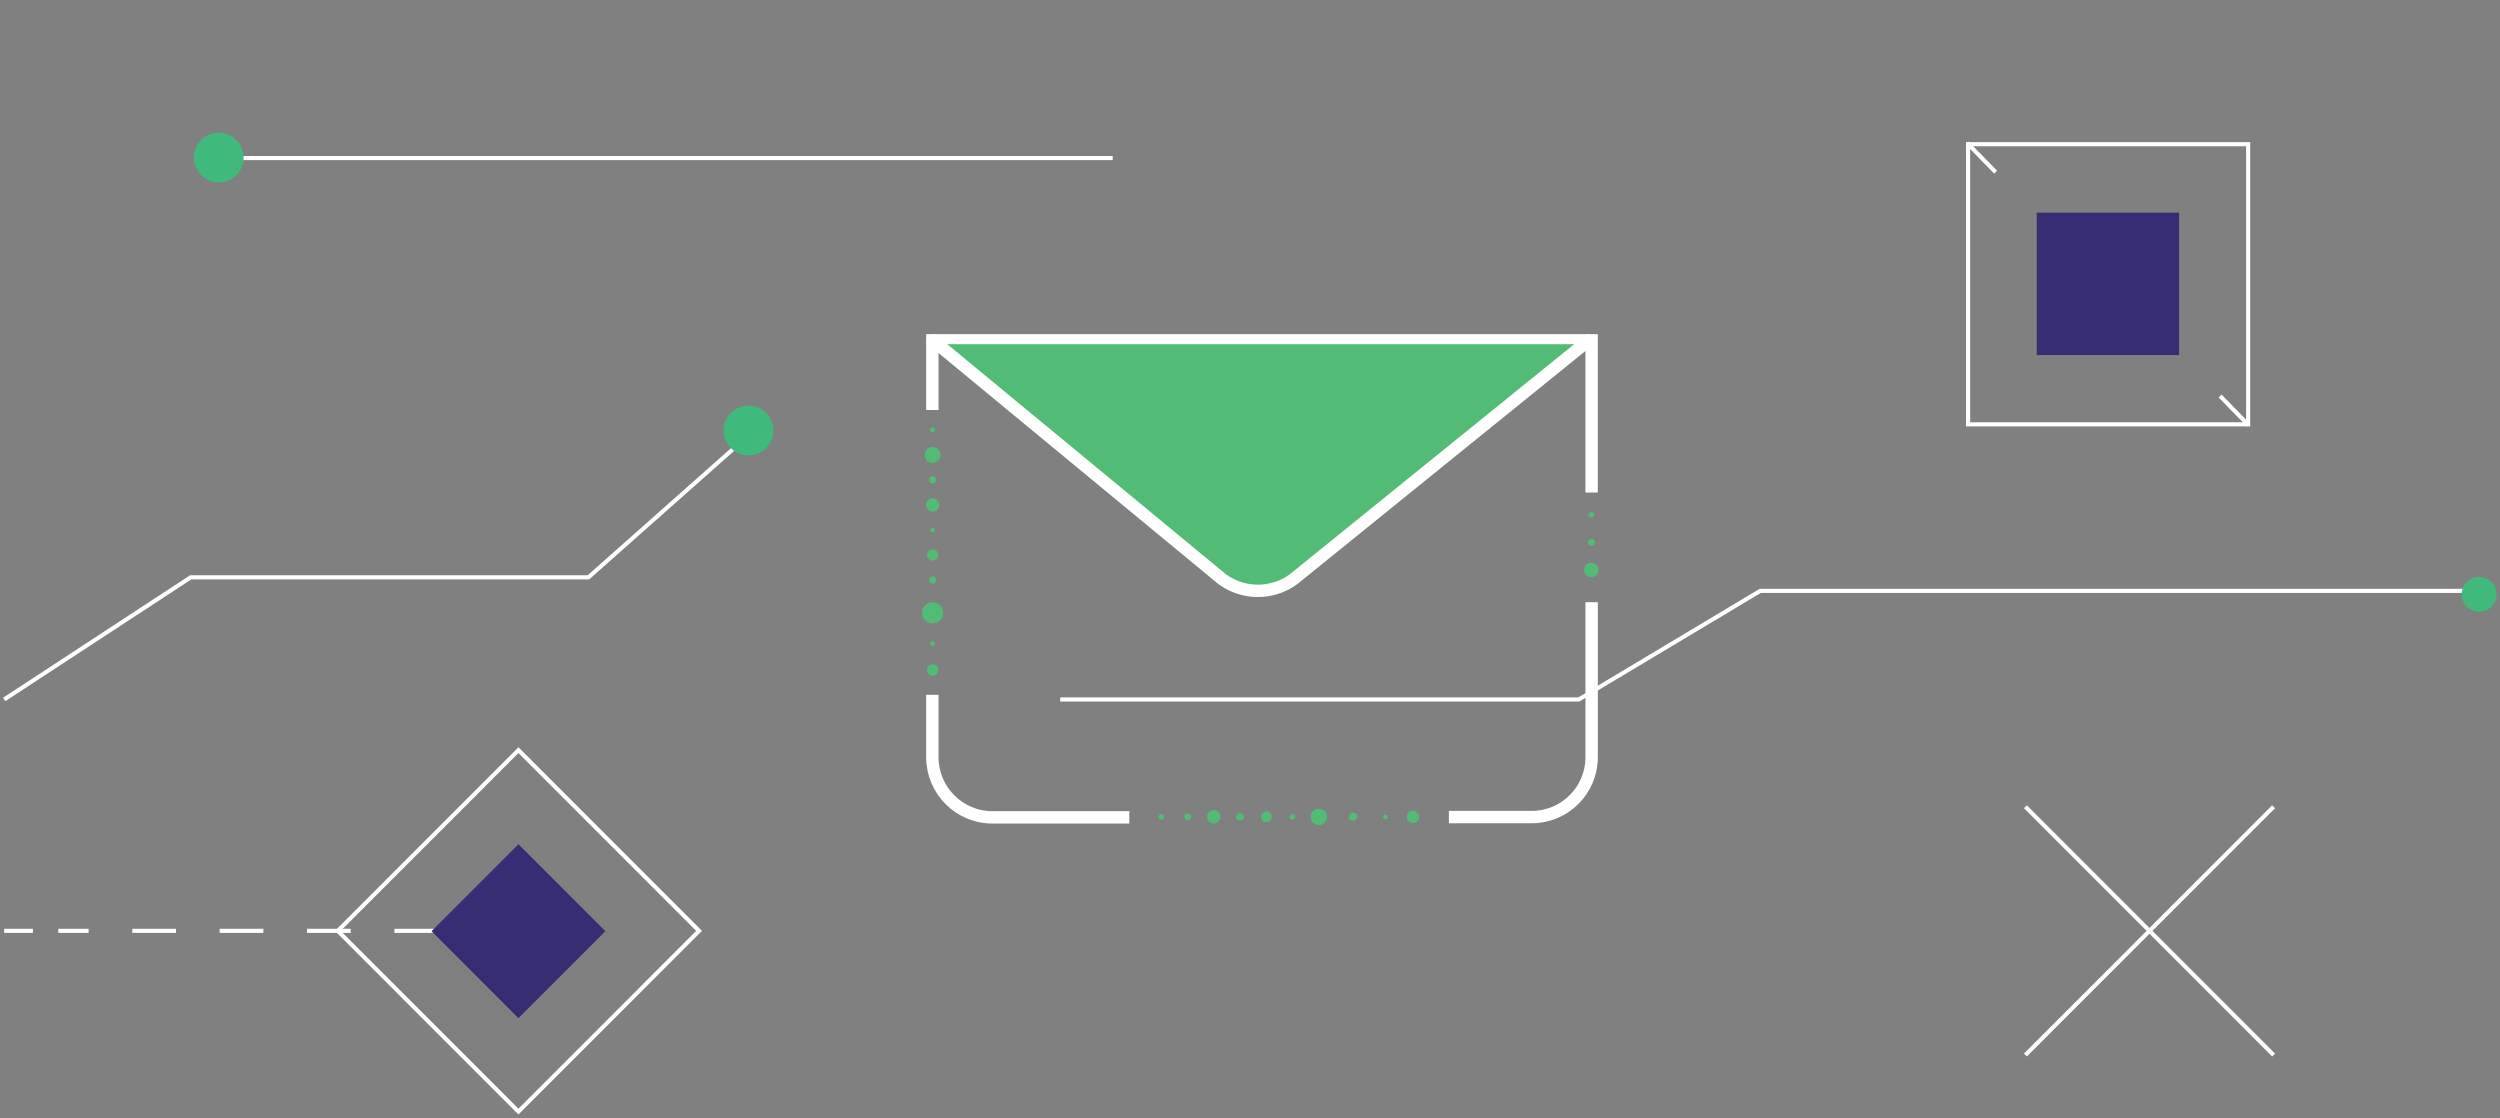 <svg xmlns="http://www.w3.org/2000/svg" width="606" height="271" viewBox="0 0 606 271" fill="none"><rect x="0" y="0" width="606" height="271" fill="#808080" stroke="none"/><path d="M269.717 38.312H53.728" stroke="white" stroke-miterlimit="10"></path><path d="M53.032 32.164C49.702 32.164 47.002 34.865 47.002 38.197C47.002 41.528 49.702 44.229 53.032 44.229C56.363 44.229 59.062 41.528 59.062 38.197C59.062 34.865 56.363 32.164 53.032 32.164Z" fill="#40B97D"></path><path d="M257 169.547H382.702L426.689 143.22H599.691" stroke="white" stroke-miterlimit="10"></path><path d="M600.952 148.293C603.29 148.293 605.185 146.397 605.185 144.058C605.185 141.72 603.29 139.824 600.952 139.824C598.614 139.824 596.719 141.72 596.719 144.058C596.719 146.397 598.614 148.293 600.952 148.293Z" fill="#40B97D"></path><path d="M477.068 34.955V102.857H544.95V34.955H477.068Z" stroke="white" stroke-miterlimit="10"></path><path d="M545.051 103.059L538.147 95.989" stroke="white" stroke-miterlimit="10"></path><path d="M527.299 85.137L489.166 47.157" stroke="white" stroke-miterlimit="10" stroke-dasharray="9.35 9.35"></path><path d="M483.742 41.731L476.839 34.661" stroke="white" stroke-miterlimit="10"></path><path d="M493.701 51.544V86.071H528.218V51.544H493.701Z" fill="#372D75"></path><path d="M551.124 195.551L490.959 255.733" stroke="white" stroke-miterlimit="10"></path><path d="M551.124 255.733L490.959 195.551" stroke="white" stroke-miterlimit="10"></path><path d="M125.451 225.635L118.493 225.635" stroke="white" stroke-miterlimit="10"></path><path d="M106.199 225.635L14.119 225.635" stroke="white" stroke-miterlimit="10" stroke-dasharray="10.59 10.59"></path><path d="M7.973 225.635L1.014 225.635" stroke="white" stroke-miterlimit="10"></path><path d="M81.882 225.642L125.672 269.445L169.461 225.642L125.672 181.839L81.882 225.642Z" stroke="white" stroke-miterlimit="10"></path><path d="M104.597 225.724L125.672 246.805L146.747 225.724L125.672 204.643L104.597 225.724Z" fill="#372D75"></path><path d="M181.438 105.539L142.633 139.943L46.221 139.943L1.015 169.547" stroke="white"></path><path d="M181.437 110.388C184.767 110.388 187.467 107.687 187.467 104.356C187.467 101.024 184.767 98.323 181.437 98.323C178.106 98.323 175.406 101.024 175.406 104.356C175.406 107.687 178.106 110.388 181.437 110.388Z" fill="#40B97D"></path><g clip-path="url(#clip0_590_2)"><path d="M385.81 81.938L313.54 140.406C308.409 144.158 301.401 144.158 296.271 140.406L225.377 81.876" fill="#52BB76"></path><path d="M385.81 81.938L313.54 140.406C308.409 144.158 301.401 144.158 296.271 140.406L225.377 81.876" stroke="white" stroke-width="3" stroke-miterlimit="10"></path><path d="M273.744 198.124H240.519C232.509 198.124 226.002 191.558 226.002 183.554V168.421" stroke="white" stroke-width="3" stroke-miterlimit="10"></path><path d="M385.811 145.972V183.554C385.811 191.558 379.304 198.062 371.294 198.062H351.209" stroke="white" stroke-width="3" stroke-miterlimit="10"></path><path d="M226.002 99.385V81.938H385.81V119.395" stroke="white" stroke-width="3" stroke-miterlimit="10"></path><path d="M226.065 141.469C226.549 141.469 226.941 141.077 226.941 140.594C226.941 140.11 226.549 139.719 226.065 139.719C225.582 139.719 225.189 140.11 225.189 140.594C225.189 141.077 225.582 141.469 226.065 141.469Z" fill="#52BB76"></path><path d="M226.066 135.904C226.826 135.904 227.443 135.288 227.443 134.528C227.443 133.769 226.826 133.153 226.066 133.153C225.306 133.153 224.689 133.769 224.689 134.528C224.689 135.288 225.306 135.904 226.066 135.904Z" fill="#52BB76"></path><path d="M226.066 163.794C226.826 163.794 227.443 163.178 227.443 162.418C227.443 161.658 226.826 161.042 226.066 161.042C225.306 161.042 224.689 161.658 224.689 162.418C224.689 163.178 225.306 163.794 226.066 163.794Z" fill="#52BB76"></path><path d="M226.065 129.025C226.376 129.025 226.628 128.773 226.628 128.462C226.628 128.152 226.376 127.9 226.065 127.9C225.754 127.9 225.502 128.152 225.502 128.462C225.502 128.773 225.754 129.025 226.065 129.025Z" fill="#52BB76"></path><path d="M226.065 156.54C226.376 156.54 226.628 156.288 226.628 155.977C226.628 155.666 226.376 155.414 226.065 155.414C225.754 155.414 225.502 155.666 225.502 155.977C225.502 156.288 225.754 156.54 226.065 156.54Z" fill="#52BB76"></path><path d="M226.066 124.023C226.965 124.023 227.693 123.295 227.693 122.397C227.693 121.499 226.965 120.771 226.066 120.771C225.168 120.771 224.439 121.499 224.439 122.397C224.439 123.295 225.168 124.023 226.066 124.023Z" fill="#52BB76"></path><path d="M226.065 151.099C227.482 151.099 228.631 149.951 228.631 148.536C228.631 147.12 227.482 145.972 226.065 145.972C224.649 145.972 223.5 147.12 223.5 148.536C223.5 149.951 224.649 151.099 226.065 151.099Z" fill="#52BB76"></path><path d="M226.065 117.207C226.549 117.207 226.941 116.815 226.941 116.331C226.941 115.848 226.549 115.456 226.065 115.456C225.582 115.456 225.189 115.848 225.189 116.331C225.189 116.815 225.582 117.207 226.065 117.207Z" fill="#52BB76"></path><path d="M226.065 112.204C227.136 112.204 228.004 111.336 228.004 110.265C228.004 109.195 227.136 108.327 226.065 108.327C224.993 108.327 224.125 109.195 224.125 110.265C224.125 111.336 224.993 112.204 226.065 112.204Z" fill="#52BB76"></path><path d="M226.065 104.825C226.411 104.825 226.691 104.545 226.691 104.2C226.691 103.854 226.411 103.574 226.065 103.574C225.72 103.574 225.439 103.854 225.439 104.2C225.439 104.545 225.72 104.825 226.065 104.825Z" fill="#52BB76"></path><path d="M319.674 200C320.78 200 321.676 199.104 321.676 197.999C321.676 196.894 320.78 195.998 319.674 195.998C318.568 195.998 317.672 196.894 317.672 197.999C317.672 199.104 318.568 200 319.674 200Z" fill="#52BB76"></path><path d="M313.292 198.687C313.672 198.687 313.98 198.379 313.98 197.999C313.98 197.619 313.672 197.311 313.292 197.311C312.912 197.311 312.604 197.619 312.604 197.999C312.604 198.379 312.912 198.687 313.292 198.687Z" fill="#52BB76"></path><path d="M342.511 199.5C343.341 199.5 344.013 198.828 344.013 197.999C344.013 197.17 343.341 196.498 342.511 196.498C341.682 196.498 341.01 197.17 341.01 197.999C341.01 198.828 341.682 199.5 342.511 199.5Z" fill="#52BB76"></path><path d="M306.972 199.312C307.698 199.312 308.286 198.724 308.286 197.999C308.286 197.274 307.698 196.686 306.972 196.686C306.246 196.686 305.658 197.274 305.658 197.999C305.658 198.724 306.246 199.312 306.972 199.312Z" fill="#52BB76"></path><path d="M335.817 198.562C336.128 198.562 336.38 198.31 336.38 197.999C336.38 197.688 336.128 197.436 335.817 197.436C335.506 197.436 335.254 197.688 335.254 197.999C335.254 198.31 335.506 198.562 335.817 198.562Z" fill="#52BB76"></path><path d="M300.589 198.937C301.107 198.937 301.528 198.517 301.528 197.999C301.528 197.481 301.107 197.061 300.589 197.061C300.071 197.061 299.65 197.481 299.65 197.999C299.65 198.517 300.071 198.937 300.589 198.937Z" fill="#52BB76"></path><path d="M327.995 198.999C328.548 198.999 328.996 198.551 328.996 197.999C328.996 197.446 328.548 196.998 327.995 196.998C327.442 196.998 326.994 197.446 326.994 197.999C326.994 198.551 327.442 198.999 327.995 198.999Z" fill="#52BB76"></path><path d="M294.207 199.625C295.105 199.625 295.834 198.897 295.834 197.999C295.834 197.101 295.105 196.373 294.207 196.373C293.308 196.373 292.58 197.101 292.58 197.999C292.58 198.897 293.308 199.625 294.207 199.625Z" fill="#52BB76"></path><path d="M287.888 198.812C288.337 198.812 288.701 198.448 288.701 197.999C288.701 197.55 288.337 197.186 287.888 197.186C287.438 197.186 287.074 197.55 287.074 197.999C287.074 198.448 287.438 198.812 287.888 198.812Z" fill="#52BB76"></path><path d="M281.505 198.687C281.885 198.687 282.193 198.379 282.193 197.999C282.193 197.619 281.885 197.311 281.505 197.311C281.125 197.311 280.816 197.619 280.816 197.999C280.816 198.379 281.125 198.687 281.505 198.687Z" fill="#52BB76"></path><path d="M385.748 139.906C386.716 139.906 387.5 139.122 387.5 138.155C387.5 137.188 386.716 136.404 385.748 136.404C384.78 136.404 383.996 137.188 383.996 138.155C383.996 139.122 384.78 139.906 385.748 139.906Z" fill="#52BB76"></path><path d="M385.749 132.34C386.233 132.34 386.625 131.948 386.625 131.464C386.625 130.981 386.233 130.589 385.749 130.589C385.265 130.589 384.873 130.981 384.873 131.464C384.873 131.948 385.265 132.34 385.749 132.34Z" fill="#52BB76"></path><path d="M385.749 125.461C386.129 125.461 386.437 125.153 386.437 124.773C386.437 124.393 386.129 124.085 385.749 124.085C385.369 124.085 385.061 124.393 385.061 124.773C385.061 125.153 385.369 125.461 385.749 125.461Z" fill="#52BB76"></path></g><defs><clipPath id="clip0_590_2"><rect width="164" height="119" fill="white" transform="translate(223.5 81)"></rect></clipPath></defs></svg>